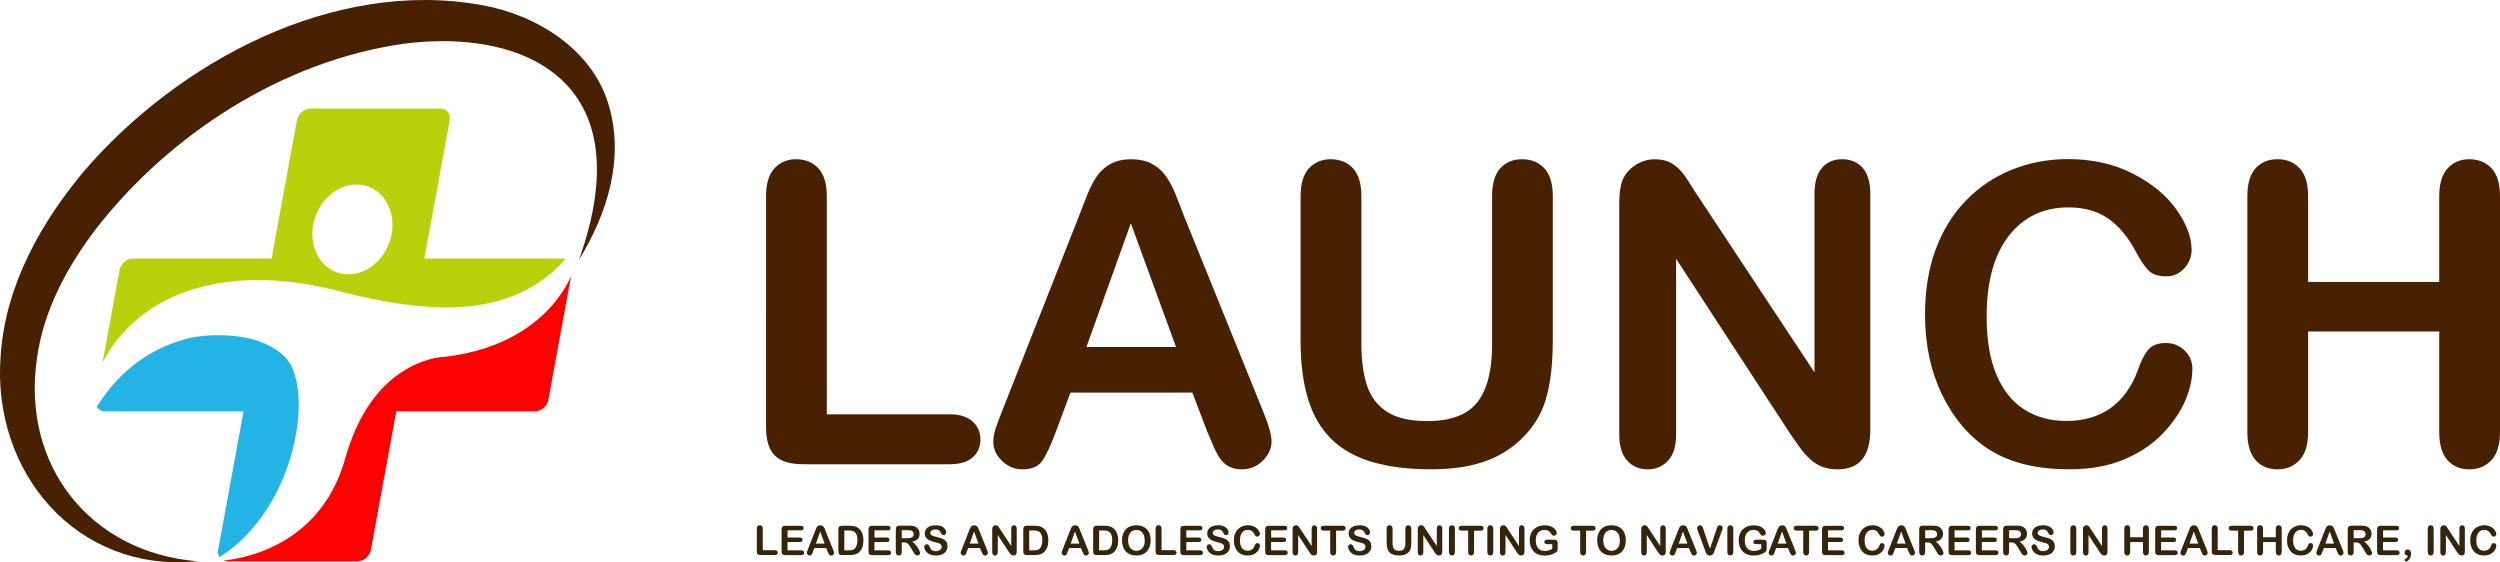 <svg xmlns="http://www.w3.org/2000/svg" id="Layer_2" viewBox="0 0 572.45 128.75"><defs><style>.cls-1{fill:#23b3e5;}.cls-2{fill:#b7d20b;}.cls-3{fill:#35230a;}.cls-4{fill:#472101;}.cls-5{fill:red;}</style></defs><g id="Layer_1-2"><g><g><path class="cls-4" d="M189.32,44.89v49.98h28.2c2.25,0,3.97,.55,5.18,1.64,1.2,1.09,1.8,2.47,1.8,4.12s-.59,3.05-1.78,4.1c-1.19,1.05-2.92,1.57-5.2,1.57h-33.59c-3.03,0-5.21-.67-6.53-2.01-1.33-1.34-1.99-3.51-1.99-6.51V44.89c0-2.81,.63-4.92,1.9-6.32s2.93-2.11,4.99-2.11,3.79,.7,5.08,2.08c1.3,1.39,1.94,3.51,1.94,6.35Z"></path><path class="cls-4" d="M276.31,98.52l-3.28-8.62h-27.92l-3.28,8.81c-1.28,3.44-2.37,5.75-3.28,6.96-.91,1.2-2.39,1.8-4.45,1.8-1.75,0-3.29-.64-4.64-1.92-1.34-1.28-2.01-2.73-2.01-4.36,0-.94,.16-1.9,.47-2.9,.31-1,.83-2.39,1.55-4.17l17.57-44.59c.5-1.28,1.1-2.82,1.8-4.61,.7-1.8,1.45-3.29,2.25-4.47,.8-1.19,1.84-2.15,3.14-2.88,1.3-.73,2.9-1.1,4.8-1.1s3.55,.37,4.85,1.1c1.3,.73,2.34,1.68,3.14,2.83,.8,1.16,1.47,2.4,2.01,3.72,.55,1.33,1.24,3.1,2.08,5.32l17.94,44.31c1.41,3.37,2.11,5.82,2.11,7.35s-.66,3.05-1.99,4.38c-1.33,1.33-2.93,1.99-4.8,1.99-1.09,0-2.03-.2-2.81-.58-.78-.39-1.44-.92-1.97-1.59-.53-.67-1.1-1.7-1.71-3.09-.61-1.39-1.13-2.62-1.57-3.68Zm-27.54-19.06h20.52l-10.35-28.34-10.17,28.34Z"></path><path class="cls-4" d="M297.81,77.91V44.89c0-2.81,.63-4.92,1.9-6.32s2.93-2.11,4.99-2.11,3.86,.7,5.13,2.11,1.9,3.51,1.9,6.32v33.77c0,3.84,.43,7.05,1.29,9.63,.86,2.58,2.38,4.58,4.57,6,2.19,1.42,5.25,2.13,9.18,2.13,5.43,0,9.28-1.44,11.52-4.33,2.25-2.89,3.37-7.27,3.37-13.14V44.89c0-2.84,.62-4.96,1.87-6.35,1.25-1.39,2.92-2.08,5.01-2.08s3.79,.7,5.08,2.08c1.3,1.39,1.94,3.51,1.94,6.35v33.02c0,5.37-.52,9.85-1.57,13.44-1.05,3.59-3.02,6.75-5.93,9.46-2.5,2.31-5.4,4-8.71,5.06-3.31,1.06-7.18,1.59-11.62,1.59-5.28,0-9.82-.57-13.63-1.71-3.81-1.14-6.92-2.9-9.32-5.29-2.41-2.39-4.17-5.45-5.29-9.18-1.12-3.73-1.69-8.19-1.69-13.37Z"></path><path class="cls-4" d="M388.73,44.8l26.75,40.47V44.42c0-2.65,.57-4.64,1.71-5.97,1.14-1.33,2.68-1.99,4.61-1.99s3.58,.66,4.73,1.99c1.16,1.33,1.73,3.32,1.73,5.97v54.01c0,6.03-2.5,9.04-7.5,9.04-1.25,0-2.37-.18-3.37-.54-1-.36-1.94-.93-2.81-1.71-.88-.78-1.69-1.69-2.44-2.74-.75-1.05-1.5-2.11-2.25-3.21l-26.09-40v40.24c0,2.62-.61,4.61-1.83,5.95-1.22,1.34-2.78,2.01-4.68,2.01s-3.54-.68-4.73-2.04-1.78-3.33-1.78-5.93V46.53c0-2.25,.25-4.01,.75-5.29,.59-1.41,1.58-2.55,2.95-3.44,1.37-.89,2.86-1.33,4.45-1.33,1.25,0,2.32,.2,3.21,.61,.89,.41,1.67,.95,2.34,1.64,.67,.69,1.36,1.58,2.06,2.67,.7,1.09,1.43,2.23,2.18,3.42Z"></path><path class="cls-4" d="M502,84.61c0,2.19-.54,4.55-1.62,7.1-1.08,2.55-2.77,5.04-5.08,7.49-2.31,2.45-5.26,4.44-8.85,5.97-3.59,1.53-7.78,2.29-12.55,2.29-3.62,0-6.92-.34-9.88-1.03s-5.66-1.76-8.08-3.21c-2.42-1.45-4.65-3.36-6.67-5.74-1.81-2.15-3.36-4.57-4.64-7.24-1.28-2.67-2.24-5.52-2.88-8.55-.64-3.03-.96-6.25-.96-9.65,0-5.53,.8-10.48,2.41-14.85,1.61-4.37,3.91-8.11,6.91-11.22,3-3.11,6.51-5.47,10.54-7.1,4.03-1.62,8.32-2.44,12.88-2.44,5.56,0,10.51,1.11,14.85,3.33s7.67,4.96,9.98,8.22c2.31,3.26,3.47,6.35,3.47,9.25,0,1.59-.56,3-1.69,4.22s-2.48,1.83-4.08,1.83c-1.78,0-3.12-.42-4-1.26-.89-.84-1.88-2.3-2.97-4.36-1.81-3.4-3.94-5.95-6.39-7.64-2.45-1.69-5.47-2.53-9.06-2.53-5.71,0-10.27,2.17-13.66,6.51-3.39,4.34-5.08,10.51-5.08,18.5,0,5.34,.75,9.78,2.25,13.33,1.5,3.54,3.62,6.19,6.37,7.94,2.75,1.75,5.96,2.62,9.65,2.62,4,0,7.38-.99,10.14-2.97,2.76-1.98,4.85-4.9,6.25-8.74,.59-1.81,1.33-3.29,2.2-4.43,.87-1.14,2.28-1.71,4.22-1.71,1.65,0,3.08,.58,4.26,1.73,1.19,1.16,1.78,2.59,1.78,4.31Z"></path><path class="cls-4" d="M528.51,44.89v19.67h30.03v-19.67c0-2.81,.63-4.92,1.9-6.32,1.27-1.41,2.93-2.11,4.99-2.11s3.79,.7,5.08,2.08c1.3,1.39,1.94,3.51,1.94,6.35v54.1c0,2.84-.66,4.97-1.97,6.37s-3,2.11-5.06,2.11-3.76-.71-5.01-2.13c-1.25-1.42-1.87-3.54-1.87-6.35v-23.09h-30.03v23.09c0,2.84-.66,4.97-1.97,6.37s-3,2.11-5.06,2.11-3.76-.71-5.01-2.13c-1.25-1.42-1.87-3.54-1.87-6.35V44.89c0-2.81,.62-4.92,1.85-6.32s2.91-2.11,5.04-2.11,3.79,.7,5.08,2.08c1.3,1.39,1.94,3.51,1.94,6.35Z"></path></g><g><path class="cls-3" d="M174.66,121.1v4.88h2.75c.22,0,.39,.05,.5,.16s.18,.24,.18,.4-.06,.3-.17,.4c-.12,.1-.28,.15-.51,.15h-3.28c-.3,0-.51-.07-.64-.2-.13-.13-.19-.34-.19-.64v-5.16c0-.27,.06-.48,.18-.62,.12-.14,.29-.21,.49-.21s.37,.07,.5,.2c.13,.14,.19,.34,.19,.62Z"></path><path class="cls-3" d="M183.4,121.44h-3.06v1.65h2.82c.21,0,.36,.05,.46,.14,.1,.09,.15,.22,.15,.37s-.05,.28-.15,.37-.26,.14-.47,.14h-2.82v1.91h3.16c.21,0,.37,.05,.48,.15,.11,.1,.16,.23,.16,.4s-.05,.29-.16,.39-.27,.15-.48,.15h-3.69c-.3,0-.51-.07-.64-.2-.13-.13-.19-.34-.19-.64v-5.04c0-.2,.03-.35,.09-.48,.06-.12,.15-.21,.27-.27,.12-.06,.28-.08,.47-.08h3.58c.22,0,.38,.05,.48,.14,.11,.1,.16,.22,.16,.38s-.05,.29-.16,.38c-.1,.1-.27,.14-.48,.14Z"></path><path class="cls-3" d="M189.51,126.33l-.32-.84h-2.72l-.32,.86c-.12,.33-.23,.56-.32,.68-.09,.12-.23,.18-.43,.18-.17,0-.32-.06-.45-.19s-.2-.27-.2-.42c0-.09,.02-.19,.05-.28s.08-.23,.15-.41l1.71-4.35c.05-.12,.11-.28,.18-.45s.14-.32,.22-.44c.08-.12,.18-.21,.31-.28,.13-.07,.28-.11,.47-.11s.35,.04,.47,.11c.13,.07,.23,.16,.31,.28,.08,.11,.14,.23,.2,.36,.05,.13,.12,.3,.2,.52l1.75,4.32c.14,.33,.21,.57,.21,.72,0,.16-.06,.3-.19,.43-.13,.13-.29,.19-.47,.19-.11,0-.2-.02-.27-.06-.08-.04-.14-.09-.19-.16-.05-.07-.11-.17-.17-.3-.06-.13-.11-.25-.15-.36Zm-2.69-1.86h2l-1.01-2.77-.99,2.77Z"></path><path class="cls-3" d="M192.8,120.39h1.77c.46,0,.85,.04,1.18,.13,.33,.09,.63,.25,.9,.48,.7,.6,1.05,1.5,1.05,2.72,0,.4-.04,.77-.1,1.1-.07,.33-.18,.63-.33,.9s-.33,.5-.56,.72c-.18,.16-.38,.29-.59,.39-.21,.1-.44,.17-.69,.21-.25,.04-.52,.06-.83,.06h-1.77c-.25,0-.43-.04-.56-.11-.12-.07-.21-.18-.24-.32-.04-.13-.06-.31-.06-.53v-4.91c0-.29,.07-.5,.2-.64s.34-.2,.63-.2Zm.53,1.07v4.55h1.03c.22,0,.4,0,.53-.02,.13-.01,.26-.04,.4-.09,.14-.05,.26-.12,.36-.21,.45-.38,.68-1.04,.68-1.98,0-.66-.1-1.16-.3-1.49-.2-.33-.45-.54-.74-.63-.29-.09-.65-.13-1.06-.13h-.9Z"></path><path class="cls-3" d="M203.3,121.44h-3.06v1.65h2.82c.21,0,.36,.05,.46,.14,.1,.09,.15,.22,.15,.37s-.05,.28-.15,.37-.26,.14-.47,.14h-2.82v1.91h3.16c.21,0,.37,.05,.48,.15,.11,.1,.16,.23,.16,.4s-.05,.29-.16,.39-.27,.15-.48,.15h-3.69c-.3,0-.51-.07-.64-.2-.13-.13-.19-.34-.19-.64v-5.04c0-.2,.03-.35,.09-.48,.06-.12,.15-.21,.27-.27,.12-.06,.28-.08,.47-.08h3.58c.22,0,.38,.05,.48,.14,.11,.1,.16,.22,.16,.38s-.05,.29-.16,.38c-.1,.1-.27,.14-.48,.14Z"></path><path class="cls-3" d="M206.96,124.22h-.48v2.15c0,.28-.06,.49-.19,.63s-.29,.2-.49,.2c-.22,0-.38-.07-.5-.21-.12-.14-.18-.35-.18-.62v-5.16c0-.29,.07-.5,.2-.64,.13-.13,.34-.2,.63-.2h2.21c.3,0,.57,.01,.78,.04,.22,.03,.41,.08,.58,.16,.21,.09,.4,.21,.56,.38,.16,.16,.28,.36,.37,.57,.08,.22,.12,.45,.12,.69,0,.5-.14,.9-.42,1.2-.28,.3-.71,.51-1.28,.63,.24,.13,.47,.32,.69,.57,.22,.25,.42,.52,.59,.8,.17,.28,.31,.54,.4,.76,.1,.23,.14,.38,.14,.47s-.03,.18-.08,.26c-.06,.09-.13,.16-.23,.21-.1,.05-.21,.08-.34,.08-.15,0-.28-.04-.38-.11-.1-.07-.19-.16-.27-.27-.08-.11-.18-.27-.3-.49l-.54-.9c-.19-.33-.37-.59-.52-.76-.15-.17-.31-.29-.47-.36-.16-.06-.36-.1-.6-.1Zm.78-2.82h-1.25v1.84h1.22c.33,0,.6-.03,.82-.08,.22-.06,.39-.15,.51-.29s.18-.32,.18-.56c0-.19-.05-.35-.14-.49-.09-.14-.23-.25-.39-.32-.16-.07-.47-.1-.94-.1Z"></path><path class="cls-3" d="M216.96,125.08c0,.41-.1,.77-.31,1.09-.21,.32-.51,.58-.92,.76s-.88,.27-1.43,.27c-.66,0-1.21-.12-1.64-.38-.3-.18-.55-.42-.74-.72s-.29-.59-.29-.88c0-.17,.06-.31,.17-.42s.26-.18,.44-.18c.14,0,.26,.05,.36,.14,.1,.09,.18,.23,.25,.41,.08,.21,.18,.39,.28,.54,.1,.14,.24,.26,.42,.35s.42,.14,.71,.14c.4,0,.73-.09,.98-.28,.25-.19,.38-.42,.38-.7,0-.22-.07-.4-.2-.54-.13-.14-.31-.25-.53-.32s-.5-.15-.86-.23c-.48-.11-.88-.25-1.21-.4-.32-.15-.58-.36-.77-.62s-.29-.58-.29-.97,.1-.7,.3-.98,.49-.51,.87-.66c.38-.15,.83-.23,1.34-.23,.41,0,.77,.05,1.07,.15,.3,.1,.55,.24,.75,.41,.2,.17,.34,.35,.43,.53,.09,.19,.14,.37,.14,.54,0,.16-.06,.31-.17,.44-.11,.13-.26,.19-.43,.19-.16,0-.27-.04-.35-.12-.08-.08-.17-.2-.26-.38-.12-.25-.27-.45-.44-.59s-.44-.21-.82-.21c-.35,0-.63,.08-.85,.23-.21,.15-.32,.34-.32,.56,0,.13,.04,.25,.11,.35,.07,.1,.17,.18,.3,.25s.26,.12,.39,.16c.13,.04,.35,.1,.65,.17,.38,.09,.72,.19,1.03,.29s.57,.24,.78,.39,.38,.34,.5,.58c.12,.23,.18,.52,.18,.86Z"></path><path class="cls-3" d="M224.74,126.33l-.32-.84h-2.72l-.32,.86c-.12,.33-.23,.56-.32,.68-.09,.12-.23,.18-.43,.18-.17,0-.32-.06-.45-.19s-.2-.27-.2-.42c0-.09,.02-.19,.05-.28s.08-.23,.15-.41l1.71-4.35c.05-.12,.11-.28,.18-.45s.14-.32,.22-.44c.08-.12,.18-.21,.31-.28,.13-.07,.28-.11,.47-.11s.35,.04,.47,.11c.13,.07,.23,.16,.31,.28,.08,.11,.14,.23,.2,.36,.05,.13,.12,.3,.2,.52l1.75,4.32c.14,.33,.21,.57,.21,.72,0,.16-.06,.3-.19,.43-.13,.13-.29,.19-.47,.19-.11,0-.2-.02-.27-.06-.08-.04-.14-.09-.19-.16-.05-.07-.11-.17-.17-.3-.06-.13-.11-.25-.15-.36Zm-2.69-1.86h2l-1.01-2.77-.99,2.77Z"></path><path class="cls-3" d="M228.95,121.09l2.61,3.95v-3.99c0-.26,.06-.45,.17-.58s.26-.19,.45-.19,.35,.06,.46,.19c.11,.13,.17,.32,.17,.58v5.27c0,.59-.24,.88-.73,.88-.12,0-.23-.02-.33-.05s-.19-.09-.27-.17-.16-.17-.24-.27c-.07-.1-.15-.21-.22-.31l-2.55-3.9v3.93c0,.26-.06,.45-.18,.58-.12,.13-.27,.2-.46,.2s-.35-.07-.46-.2c-.12-.13-.17-.33-.17-.58v-5.17c0-.22,.02-.39,.07-.52,.06-.14,.15-.25,.29-.34,.13-.09,.28-.13,.43-.13,.12,0,.23,.02,.31,.06s.16,.09,.23,.16c.07,.07,.13,.15,.2,.26,.07,.11,.14,.22,.21,.33Z"></path><path class="cls-3" d="M235.14,120.39h1.77c.46,0,.85,.04,1.18,.13,.33,.09,.63,.25,.9,.48,.7,.6,1.05,1.5,1.05,2.72,0,.4-.04,.77-.1,1.1-.07,.33-.18,.63-.33,.9s-.33,.5-.56,.72c-.18,.16-.38,.29-.59,.39-.21,.1-.44,.17-.69,.21-.25,.04-.52,.06-.83,.06h-1.77c-.25,0-.43-.04-.56-.11-.12-.07-.21-.18-.24-.32-.04-.13-.06-.31-.06-.53v-4.91c0-.29,.07-.5,.2-.64s.34-.2,.63-.2Zm.53,1.07v4.55h1.03c.22,0,.4,0,.53-.02,.13-.01,.26-.04,.4-.09,.14-.05,.26-.12,.36-.21,.45-.38,.68-1.04,.68-1.98,0-.66-.1-1.16-.3-1.49-.2-.33-.45-.54-.74-.63-.29-.09-.65-.13-1.06-.13h-.9Z"></path><path class="cls-3" d="M247.85,126.33l-.32-.84h-2.72l-.32,.86c-.12,.33-.23,.56-.32,.68-.09,.12-.23,.18-.43,.18-.17,0-.32-.06-.45-.19s-.2-.27-.2-.42c0-.09,.02-.19,.05-.28s.08-.23,.15-.41l1.71-4.35c.05-.12,.11-.28,.18-.45s.14-.32,.22-.44c.08-.12,.18-.21,.31-.28,.13-.07,.28-.11,.47-.11s.35,.04,.47,.11c.13,.07,.23,.16,.31,.28,.08,.11,.14,.23,.2,.36,.05,.13,.12,.3,.2,.52l1.75,4.32c.14,.33,.21,.57,.21,.72,0,.16-.06,.3-.19,.43-.13,.13-.29,.19-.47,.19-.11,0-.2-.02-.27-.06-.08-.04-.14-.09-.19-.16-.05-.07-.11-.17-.17-.3-.06-.13-.11-.25-.15-.36Zm-2.69-1.86h2l-1.01-2.77-.99,2.77Z"></path><path class="cls-3" d="M251.14,120.39h1.77c.46,0,.85,.04,1.18,.13,.33,.09,.63,.25,.9,.48,.7,.6,1.05,1.5,1.05,2.72,0,.4-.04,.77-.1,1.1-.07,.33-.18,.63-.33,.9s-.33,.5-.56,.72c-.18,.16-.38,.29-.59,.39-.21,.1-.44,.17-.69,.21-.25,.04-.52,.06-.83,.06h-1.77c-.25,0-.43-.04-.56-.11-.12-.07-.21-.18-.24-.32-.04-.13-.06-.31-.06-.53v-4.91c0-.29,.07-.5,.2-.64s.34-.2,.63-.2Zm.53,1.07v4.55h1.03c.22,0,.4,0,.53-.02,.13-.01,.26-.04,.4-.09,.14-.05,.26-.12,.36-.21,.45-.38,.68-1.04,.68-1.98,0-.66-.1-1.16-.3-1.49-.2-.33-.45-.54-.74-.63-.29-.09-.65-.13-1.06-.13h-.9Z"></path><path class="cls-3" d="M260.18,120.28c.69,0,1.29,.14,1.79,.42,.5,.28,.88,.68,1.13,1.2s.38,1.13,.38,1.83c0,.52-.07,.99-.21,1.41-.14,.42-.35,.79-.63,1.1s-.62,.55-1.03,.71c-.41,.17-.88,.25-1.4,.25s-.99-.08-1.41-.25c-.41-.17-.76-.41-1.04-.71s-.49-.68-.63-1.11-.21-.9-.21-1.4,.07-.99,.22-1.42c.15-.43,.36-.79,.64-1.1s.62-.53,1.02-.69,.86-.24,1.37-.24Zm1.93,3.45c0-.49-.08-.92-.24-1.28-.16-.36-.38-.63-.68-.82s-.63-.28-1.01-.28c-.27,0-.52,.05-.75,.15-.23,.1-.43,.25-.59,.45-.17,.2-.3,.44-.39,.75-.1,.3-.14,.64-.14,1.02s.05,.73,.14,1.03,.23,.56,.41,.77c.17,.2,.38,.35,.6,.46,.23,.1,.48,.15,.75,.15,.35,0,.67-.09,.96-.26,.29-.17,.52-.44,.7-.8,.17-.36,.26-.81,.26-1.34Z"></path><path class="cls-3" d="M265.97,121.1v4.88h2.75c.22,0,.39,.05,.5,.16s.18,.24,.18,.4-.06,.3-.17,.4c-.12,.1-.28,.15-.51,.15h-3.28c-.3,0-.51-.07-.64-.2-.13-.13-.19-.34-.19-.64v-5.16c0-.27,.06-.48,.18-.62,.12-.14,.29-.21,.49-.21s.37,.07,.5,.2c.13,.14,.19,.34,.19,.62Z"></path><path class="cls-3" d="M274.71,121.44h-3.06v1.65h2.82c.21,0,.36,.05,.46,.14,.1,.09,.15,.22,.15,.37s-.05,.28-.15,.37-.26,.14-.47,.14h-2.82v1.91h3.16c.21,0,.37,.05,.48,.15,.11,.1,.16,.23,.16,.4s-.05,.29-.16,.39-.27,.15-.48,.15h-3.69c-.3,0-.51-.07-.64-.2-.13-.13-.19-.34-.19-.64v-5.04c0-.2,.03-.35,.09-.48,.06-.12,.15-.21,.27-.27,.12-.06,.28-.08,.47-.08h3.58c.22,0,.38,.05,.48,.14,.11,.1,.16,.22,.16,.38s-.05,.29-.16,.38c-.1,.1-.27,.14-.48,.14Z"></path><path class="cls-3" d="M281.63,125.08c0,.41-.1,.77-.31,1.09-.21,.32-.51,.58-.92,.76s-.88,.27-1.43,.27c-.66,0-1.21-.12-1.64-.38-.3-.18-.55-.42-.74-.72s-.29-.59-.29-.88c0-.17,.06-.31,.17-.42s.26-.18,.44-.18c.14,0,.26,.05,.36,.14,.1,.09,.18,.23,.25,.41,.08,.21,.18,.39,.28,.54,.1,.14,.24,.26,.42,.35s.42,.14,.71,.14c.4,0,.73-.09,.98-.28,.25-.19,.38-.42,.38-.7,0-.22-.07-.4-.2-.54-.13-.14-.31-.25-.53-.32s-.5-.15-.86-.23c-.48-.11-.88-.25-1.21-.4-.32-.15-.58-.36-.77-.62s-.29-.58-.29-.97,.1-.7,.3-.98,.49-.51,.87-.66c.38-.15,.83-.23,1.34-.23,.41,0,.77,.05,1.07,.15,.3,.1,.55,.24,.75,.41,.2,.17,.34,.35,.43,.53,.09,.19,.14,.37,.14,.54,0,.16-.06,.31-.17,.44-.11,.13-.26,.19-.43,.19-.16,0-.27-.04-.35-.12-.08-.08-.17-.2-.26-.38-.12-.25-.27-.45-.44-.59s-.44-.21-.82-.21c-.35,0-.63,.08-.85,.23-.21,.15-.32,.34-.32,.56,0,.13,.04,.25,.11,.35,.07,.1,.17,.18,.3,.25s.26,.12,.39,.16c.13,.04,.35,.1,.65,.17,.38,.09,.72,.19,1.03,.29s.57,.24,.78,.39,.38,.34,.5,.58c.12,.23,.18,.52,.18,.86Z"></path><path class="cls-3" d="M288.49,124.97c0,.21-.05,.44-.16,.69-.11,.25-.27,.49-.5,.73s-.51,.43-.86,.58-.76,.22-1.22,.22c-.35,0-.68-.03-.96-.1s-.55-.17-.79-.31c-.24-.14-.45-.33-.65-.56-.18-.21-.33-.45-.45-.71s-.22-.54-.28-.83c-.06-.3-.09-.61-.09-.94,0-.54,.08-1.02,.24-1.45,.16-.43,.38-.79,.67-1.09,.29-.3,.64-.53,1.03-.69,.39-.16,.81-.24,1.26-.24,.54,0,1.03,.11,1.45,.32,.42,.22,.75,.48,.97,.8s.34,.62,.34,.9c0,.16-.05,.29-.16,.41-.11,.12-.24,.18-.4,.18-.17,0-.3-.04-.39-.12-.09-.08-.18-.22-.29-.43-.18-.33-.38-.58-.62-.75-.24-.16-.53-.25-.88-.25-.56,0-1,.21-1.33,.63-.33,.42-.5,1.03-.5,1.81,0,.52,.07,.96,.22,1.3s.35,.6,.62,.77c.27,.17,.58,.26,.94,.26,.39,0,.72-.1,.99-.29s.47-.48,.61-.85c.06-.18,.13-.32,.21-.43s.22-.17,.41-.17c.16,0,.3,.06,.42,.17,.12,.11,.17,.25,.17,.42Z"></path><path class="cls-3" d="M294.13,121.44h-3.06v1.65h2.82c.21,0,.36,.05,.46,.14,.1,.09,.15,.22,.15,.37s-.05,.28-.15,.37-.26,.14-.47,.14h-2.82v1.91h3.16c.21,0,.37,.05,.48,.15,.11,.1,.16,.23,.16,.4s-.05,.29-.16,.39-.27,.15-.48,.15h-3.69c-.3,0-.51-.07-.64-.2-.13-.13-.19-.34-.19-.64v-5.04c0-.2,.03-.35,.09-.48,.06-.12,.15-.21,.27-.27,.12-.06,.28-.08,.47-.08h3.58c.22,0,.38,.05,.48,.14,.11,.1,.16,.22,.16,.38s-.05,.29-.16,.38c-.1,.1-.27,.14-.48,.14Z"></path><path class="cls-3" d="M297.73,121.09l2.61,3.95v-3.99c0-.26,.06-.45,.17-.58s.26-.19,.45-.19,.35,.06,.46,.19c.11,.13,.17,.32,.17,.58v5.27c0,.59-.24,.88-.73,.88-.12,0-.23-.02-.33-.05s-.19-.09-.27-.17-.16-.17-.24-.27c-.07-.1-.15-.21-.22-.31l-2.55-3.9v3.93c0,.26-.06,.45-.18,.58-.12,.13-.27,.2-.46,.2s-.35-.07-.46-.2c-.12-.13-.17-.33-.17-.58v-5.17c0-.22,.02-.39,.07-.52,.06-.14,.15-.25,.29-.34,.13-.09,.28-.13,.43-.13,.12,0,.23,.02,.31,.06s.16,.09,.23,.16c.07,.07,.13,.15,.2,.26,.07,.11,.14,.22,.21,.33Z"></path><path class="cls-3" d="M307.42,121.51h-1.48v4.87c0,.28-.06,.49-.19,.62-.12,.14-.29,.2-.48,.2s-.36-.07-.49-.21c-.13-.14-.19-.34-.19-.62v-4.87h-1.48c-.23,0-.4-.05-.52-.15-.11-.1-.17-.24-.17-.4s.06-.31,.18-.41c.12-.1,.29-.15,.51-.15h4.32c.23,0,.41,.05,.52,.16s.17,.24,.17,.41-.06,.3-.17,.4c-.12,.1-.29,.15-.52,.15Z"></path><path class="cls-3" d="M314.01,125.08c0,.41-.1,.77-.31,1.09-.21,.32-.51,.58-.92,.76s-.88,.27-1.43,.27c-.66,0-1.21-.12-1.64-.38-.3-.18-.55-.42-.74-.72s-.29-.59-.29-.88c0-.17,.06-.31,.17-.42s.26-.18,.44-.18c.14,0,.26,.05,.36,.14,.1,.09,.18,.23,.25,.41,.08,.21,.18,.39,.28,.54,.1,.14,.24,.26,.42,.35s.42,.14,.71,.14c.4,0,.73-.09,.98-.28,.25-.19,.38-.42,.38-.7,0-.22-.07-.4-.2-.54-.13-.14-.31-.25-.53-.32s-.5-.15-.86-.23c-.48-.11-.88-.25-1.21-.4-.32-.15-.58-.36-.77-.62s-.29-.58-.29-.97,.1-.7,.3-.98,.49-.51,.87-.66c.38-.15,.83-.23,1.34-.23,.41,0,.77,.05,1.07,.15,.3,.1,.55,.24,.75,.41,.2,.17,.34,.35,.43,.53,.09,.19,.14,.37,.14,.54,0,.16-.06,.31-.17,.44-.11,.13-.26,.19-.43,.19-.16,0-.27-.04-.35-.12-.08-.08-.17-.2-.26-.38-.12-.25-.27-.45-.44-.59s-.44-.21-.82-.21c-.35,0-.63,.08-.85,.23-.21,.15-.32,.34-.32,.56,0,.13,.04,.25,.11,.35,.07,.1,.17,.18,.3,.25s.26,.12,.39,.16c.13,.04,.35,.1,.65,.17,.38,.09,.72,.19,1.03,.29s.57,.24,.78,.39,.38,.34,.5,.58c.12,.23,.18,.52,.18,.86Z"></path><path class="cls-3" d="M317.51,124.32v-3.22c0-.27,.06-.48,.19-.62,.12-.14,.29-.21,.49-.21s.38,.07,.5,.21c.12,.14,.18,.34,.18,.62v3.29c0,.38,.04,.69,.13,.94,.08,.25,.23,.45,.45,.58,.21,.14,.51,.21,.9,.21,.53,0,.91-.14,1.12-.42,.22-.28,.33-.71,.33-1.28v-3.32c0-.28,.06-.48,.18-.62,.12-.13,.28-.2,.49-.2s.37,.07,.5,.2c.13,.14,.19,.34,.19,.62v3.22c0,.52-.05,.96-.15,1.31-.1,.35-.29,.66-.58,.92-.24,.23-.53,.39-.85,.49s-.7,.16-1.13,.16c-.51,0-.96-.06-1.33-.17s-.67-.28-.91-.52c-.24-.23-.41-.53-.52-.9-.11-.36-.17-.8-.17-1.31Z"></path><path class="cls-3" d="M326.39,121.09l2.61,3.95v-3.99c0-.26,.06-.45,.17-.58s.26-.19,.45-.19,.35,.06,.46,.19c.11,.13,.17,.32,.17,.58v5.27c0,.59-.24,.88-.73,.88-.12,0-.23-.02-.33-.05s-.19-.09-.27-.17-.16-.17-.24-.27c-.07-.1-.15-.21-.22-.31l-2.55-3.9v3.93c0,.26-.06,.45-.18,.58-.12,.13-.27,.2-.46,.2s-.35-.07-.46-.2c-.12-.13-.17-.33-.17-.58v-5.17c0-.22,.02-.39,.07-.52,.06-.14,.15-.25,.29-.34,.13-.09,.28-.13,.43-.13,.12,0,.23,.02,.31,.06s.16,.09,.23,.16c.07,.07,.13,.15,.2,.26,.07,.11,.14,.22,.21,.33Z"></path><path class="cls-3" d="M331.78,126.38v-5.28c0-.27,.06-.48,.19-.62,.12-.14,.29-.21,.48-.21s.37,.07,.5,.2c.13,.14,.19,.34,.19,.62v5.28c0,.28-.06,.48-.19,.62-.13,.14-.29,.21-.5,.21s-.36-.07-.48-.21c-.13-.14-.19-.34-.19-.62Z"></path><path class="cls-3" d="M339.01,121.51h-1.48v4.87c0,.28-.06,.49-.19,.62-.12,.14-.29,.2-.48,.2s-.36-.07-.49-.21c-.13-.14-.19-.34-.19-.62v-4.87h-1.48c-.23,0-.4-.05-.52-.15-.11-.1-.17-.24-.17-.4s.06-.31,.18-.41c.12-.1,.29-.15,.51-.15h4.32c.23,0,.41,.05,.52,.16s.17,.24,.17,.41-.06,.3-.17,.4c-.12,.1-.29,.15-.52,.15Z"></path><path class="cls-3" d="M340.57,126.38v-5.28c0-.27,.06-.48,.19-.62,.12-.14,.29-.21,.48-.21s.37,.07,.5,.2c.13,.14,.19,.34,.19,.62v5.28c0,.28-.06,.48-.19,.62-.13,.14-.29,.21-.5,.21s-.36-.07-.48-.21c-.13-.14-.19-.34-.19-.62Z"></path><path class="cls-3" d="M345.21,121.09l2.61,3.95v-3.99c0-.26,.06-.45,.17-.58s.26-.19,.45-.19,.35,.06,.46,.19c.11,.13,.17,.32,.17,.58v5.27c0,.59-.24,.88-.73,.88-.12,0-.23-.02-.33-.05s-.19-.09-.27-.17-.16-.17-.24-.27c-.07-.1-.15-.21-.22-.31l-2.55-3.9v3.93c0,.26-.06,.45-.18,.58-.12,.13-.27,.2-.46,.2s-.35-.07-.46-.2c-.12-.13-.17-.33-.17-.58v-5.17c0-.22,.02-.39,.07-.52,.06-.14,.15-.25,.29-.34,.13-.09,.28-.13,.43-.13,.12,0,.23,.02,.31,.06s.16,.09,.23,.16c.07,.07,.13,.15,.2,.26,.07,.11,.14,.22,.21,.33Z"></path><path class="cls-3" d="M356.67,124.37v1.29c0,.17-.02,.31-.05,.41-.03,.1-.1,.19-.19,.28-.09,.08-.21,.16-.34,.24-.41,.22-.8,.38-1.17,.48-.38,.1-.78,.15-1.23,.15-.51,0-.98-.08-1.41-.24-.42-.16-.79-.39-1.08-.69s-.53-.67-.69-1.1-.24-.91-.24-1.44,.08-1,.23-1.43,.38-.8,.69-1.1,.67-.53,1.1-.69,.92-.24,1.47-.24c.45,0,.85,.06,1.2,.18,.35,.12,.63,.27,.85,.46,.22,.18,.38,.38,.49,.58,.11,.2,.17,.39,.17,.54,0,.17-.06,.32-.19,.44-.13,.12-.28,.18-.46,.18-.1,0-.19-.02-.28-.07s-.17-.11-.23-.19c-.17-.26-.31-.46-.42-.59-.12-.13-.27-.25-.47-.34-.2-.09-.45-.14-.75-.14s-.59,.05-.84,.16-.46,.27-.63,.47c-.18,.21-.31,.46-.4,.76s-.14,.63-.14,.99c0,.79,.18,1.39,.54,1.81,.36,.42,.86,.63,1.51,.63,.31,0,.61-.04,.88-.12,.28-.08,.56-.2,.84-.35v-1.09h-1.05c-.25,0-.44-.04-.57-.11-.13-.08-.19-.21-.19-.39,0-.15,.05-.27,.16-.37,.11-.1,.26-.15,.44-.15h1.54c.19,0,.35,.02,.48,.05,.13,.03,.24,.11,.32,.22,.08,.12,.12,.29,.12,.52Z"></path><path class="cls-3" d="M364.66,121.51h-1.48v4.87c0,.28-.06,.49-.19,.62-.12,.14-.29,.2-.48,.2s-.36-.07-.49-.21c-.13-.14-.19-.34-.19-.62v-4.87h-1.48c-.23,0-.4-.05-.52-.15-.11-.1-.17-.24-.17-.4s.06-.31,.18-.41c.12-.1,.29-.15,.51-.15h4.32c.23,0,.41,.05,.52,.16s.17,.24,.17,.41-.06,.3-.17,.4c-.12,.1-.29,.15-.52,.15Z"></path><path class="cls-3" d="M368.98,120.28c.69,0,1.29,.14,1.79,.42,.5,.28,.88,.68,1.13,1.2s.38,1.13,.38,1.83c0,.52-.07,.99-.21,1.41-.14,.42-.35,.79-.63,1.1s-.62,.55-1.03,.71c-.41,.17-.88,.25-1.4,.25s-.99-.08-1.41-.25c-.41-.17-.76-.41-1.04-.71s-.49-.68-.63-1.11-.21-.9-.21-1.4,.07-.99,.22-1.42c.15-.43,.36-.79,.64-1.1s.62-.53,1.02-.69,.86-.24,1.37-.24Zm1.93,3.45c0-.49-.08-.92-.24-1.28-.16-.36-.38-.63-.68-.82s-.63-.28-1.01-.28c-.27,0-.52,.05-.75,.15-.23,.1-.43,.25-.59,.45-.17,.2-.3,.44-.39,.75-.1,.3-.14,.64-.14,1.02s.05,.73,.14,1.03,.23,.56,.41,.77c.17,.2,.38,.35,.6,.46,.23,.1,.48,.15,.75,.15,.35,0,.67-.09,.96-.26,.29-.17,.52-.44,.7-.8,.17-.36,.26-.81,.26-1.34Z"></path><path class="cls-3" d="M377.56,121.09l2.61,3.95v-3.99c0-.26,.06-.45,.17-.58s.26-.19,.45-.19,.35,.06,.46,.19c.11,.13,.17,.32,.17,.58v5.27c0,.59-.24,.88-.73,.88-.12,0-.23-.02-.33-.05s-.19-.09-.27-.17-.16-.17-.24-.27c-.07-.1-.15-.21-.22-.31l-2.55-3.9v3.93c0,.26-.06,.45-.18,.58-.12,.13-.27,.2-.46,.2s-.35-.07-.46-.2c-.12-.13-.17-.33-.17-.58v-5.17c0-.22,.02-.39,.07-.52,.06-.14,.15-.25,.29-.34,.13-.09,.28-.13,.43-.13,.12,0,.23,.02,.31,.06s.16,.09,.23,.16c.07,.07,.13,.15,.2,.26,.07,.11,.14,.22,.21,.33Z"></path><path class="cls-3" d="M387.07,126.33l-.32-.84h-2.72l-.32,.86c-.12,.33-.23,.56-.32,.68-.09,.12-.23,.18-.43,.18-.17,0-.32-.06-.45-.19s-.2-.27-.2-.42c0-.09,.02-.19,.05-.28s.08-.23,.15-.41l1.71-4.35c.05-.12,.11-.28,.18-.45s.14-.32,.22-.44c.08-.12,.18-.21,.31-.28,.13-.07,.28-.11,.47-.11s.35,.04,.47,.11c.13,.07,.23,.16,.31,.28,.08,.11,.14,.23,.2,.36,.05,.13,.12,.3,.2,.52l1.75,4.32c.14,.33,.21,.57,.21,.72,0,.16-.06,.3-.19,.43-.13,.13-.29,.19-.47,.19-.11,0-.2-.02-.27-.06-.08-.04-.14-.09-.19-.16-.05-.07-.11-.17-.17-.3-.06-.13-.11-.25-.15-.36Zm-2.69-1.86h2l-1.01-2.77-.99,2.77Z"></path><path class="cls-3" d="M390.03,121.17l1.52,4.49,1.52-4.53c.08-.24,.14-.4,.18-.5,.04-.09,.11-.18,.2-.25,.09-.08,.22-.11,.38-.11,.12,0,.22,.03,.32,.09,.1,.06,.18,.13,.23,.23,.06,.1,.08,.19,.08,.29,0,.07,0,.14-.03,.22s-.04,.15-.07,.23-.05,.15-.08,.23l-1.62,4.38c-.06,.17-.12,.33-.17,.48-.06,.15-.12,.28-.2,.4s-.18,.21-.3,.28c-.13,.07-.28,.11-.46,.11s-.34-.04-.46-.11c-.13-.07-.23-.17-.31-.28-.08-.12-.15-.25-.2-.4s-.12-.31-.17-.48l-1.6-4.34c-.03-.08-.06-.16-.08-.23-.03-.08-.05-.16-.07-.25-.02-.09-.03-.16-.03-.22,0-.16,.06-.3,.19-.42s.28-.19,.47-.19c.23,0,.39,.07,.49,.21,.1,.14,.19,.37,.29,.68Z"></path><path class="cls-3" d="M395.53,126.38v-5.28c0-.27,.06-.48,.19-.62,.12-.14,.29-.21,.48-.21s.37,.07,.5,.2c.13,.14,.19,.34,.19,.62v5.28c0,.28-.06,.48-.19,.62-.13,.14-.29,.21-.5,.21s-.36-.07-.48-.21c-.13-.14-.19-.34-.19-.62Z"></path><path class="cls-3" d="M404.53,124.37v1.29c0,.17-.02,.31-.05,.41-.03,.1-.1,.19-.19,.28-.09,.08-.21,.16-.34,.24-.41,.22-.8,.38-1.17,.48-.38,.1-.78,.15-1.23,.15-.51,0-.98-.08-1.41-.24-.42-.16-.79-.39-1.08-.69s-.53-.67-.69-1.1-.24-.91-.24-1.44,.08-1,.23-1.43,.38-.8,.69-1.1,.67-.53,1.1-.69,.92-.24,1.47-.24c.45,0,.85,.06,1.2,.18,.35,.12,.63,.27,.85,.46,.22,.18,.38,.38,.49,.58,.11,.2,.17,.39,.17,.54,0,.17-.06,.32-.19,.44-.13,.12-.28,.18-.46,.18-.1,0-.19-.02-.28-.07s-.17-.11-.23-.19c-.17-.26-.31-.46-.42-.59-.12-.13-.27-.25-.47-.34-.2-.09-.45-.14-.75-.14s-.59,.05-.84,.16-.46,.27-.63,.47c-.18,.21-.31,.46-.4,.76s-.14,.63-.14,.99c0,.79,.18,1.39,.54,1.81,.36,.42,.86,.63,1.51,.63,.31,0,.61-.04,.88-.12,.28-.08,.56-.2,.84-.35v-1.09h-1.05c-.25,0-.44-.04-.57-.11-.13-.08-.19-.21-.19-.39,0-.15,.05-.27,.16-.37,.11-.1,.26-.15,.44-.15h1.54c.19,0,.35,.02,.48,.05,.13,.03,.24,.11,.32,.22,.08,.12,.12,.29,.12,.52Z"></path><path class="cls-3" d="M409.75,126.33l-.32-.84h-2.72l-.32,.86c-.12,.33-.23,.56-.32,.68-.09,.12-.23,.18-.43,.18-.17,0-.32-.06-.45-.19s-.2-.27-.2-.42c0-.09,.02-.19,.05-.28s.08-.23,.15-.41l1.71-4.35c.05-.12,.11-.28,.18-.45s.14-.32,.22-.44c.08-.12,.18-.21,.31-.28,.13-.07,.28-.11,.47-.11s.35,.04,.47,.11c.13,.07,.23,.16,.31,.28,.08,.11,.14,.23,.2,.36,.05,.13,.12,.3,.2,.52l1.75,4.32c.14,.33,.21,.57,.21,.72,0,.16-.06,.3-.19,.43-.13,.13-.29,.19-.47,.19-.11,0-.2-.02-.27-.06-.08-.04-.14-.09-.19-.16-.05-.07-.11-.17-.17-.3-.06-.13-.11-.25-.15-.36Zm-2.69-1.86h2l-1.01-2.77-.99,2.77Z"></path><path class="cls-3" d="M415.73,121.51h-1.48v4.87c0,.28-.06,.49-.19,.62-.12,.14-.29,.2-.48,.2s-.36-.07-.49-.21c-.13-.14-.19-.34-.19-.62v-4.87h-1.48c-.23,0-.4-.05-.52-.15-.11-.1-.17-.24-.17-.4s.06-.31,.18-.41c.12-.1,.29-.15,.51-.15h4.32c.23,0,.41,.05,.52,.16s.17,.24,.17,.41-.06,.3-.17,.4c-.12,.1-.29,.15-.52,.15Z"></path><path class="cls-3" d="M421.64,121.44h-3.06v1.65h2.82c.21,0,.36,.05,.46,.14,.1,.09,.15,.22,.15,.37s-.05,.28-.15,.37-.26,.14-.47,.14h-2.82v1.91h3.16c.21,0,.37,.05,.48,.15,.11,.1,.16,.23,.16,.4s-.05,.29-.16,.39-.27,.15-.48,.15h-3.69c-.3,0-.51-.07-.64-.2-.13-.13-.19-.34-.19-.64v-5.04c0-.2,.03-.35,.09-.48,.06-.12,.15-.21,.27-.27,.12-.06,.28-.08,.47-.08h3.58c.22,0,.38,.05,.48,.14,.11,.1,.16,.22,.16,.38s-.05,.29-.16,.38c-.1,.1-.27,.14-.48,.14Z"></path><path class="cls-3" d="M431.52,124.97c0,.21-.05,.44-.16,.69-.11,.25-.27,.49-.5,.73s-.51,.43-.86,.58-.76,.22-1.22,.22c-.35,0-.68-.03-.96-.1s-.55-.17-.79-.31c-.24-.14-.45-.33-.65-.56-.18-.21-.33-.45-.45-.71s-.22-.54-.28-.83c-.06-.3-.09-.61-.09-.94,0-.54,.08-1.02,.24-1.45,.16-.43,.38-.79,.67-1.09,.29-.3,.64-.53,1.03-.69,.39-.16,.81-.24,1.26-.24,.54,0,1.03,.11,1.45,.32,.42,.22,.75,.48,.97,.8s.34,.62,.34,.9c0,.16-.05,.29-.16,.41-.11,.12-.24,.18-.4,.18-.17,0-.3-.04-.39-.12-.09-.08-.18-.22-.29-.43-.18-.33-.38-.58-.62-.75-.24-.16-.53-.25-.88-.25-.56,0-1,.21-1.33,.63-.33,.42-.5,1.03-.5,1.81,0,.52,.07,.96,.22,1.3s.35,.6,.62,.77c.27,.17,.58,.26,.94,.26,.39,0,.72-.1,.99-.29s.47-.48,.61-.85c.06-.18,.13-.32,.21-.43s.22-.17,.41-.17c.16,0,.3,.06,.42,.17,.12,.11,.17,.25,.17,.42Z"></path><path class="cls-3" d="M437.03,126.33l-.32-.84h-2.72l-.32,.86c-.12,.33-.23,.56-.32,.68-.09,.12-.23,.18-.43,.18-.17,0-.32-.06-.45-.19s-.2-.27-.2-.42c0-.09,.02-.19,.05-.28s.08-.23,.15-.41l1.71-4.35c.05-.12,.11-.28,.18-.45s.14-.32,.22-.44c.08-.12,.18-.21,.31-.28,.13-.07,.28-.11,.47-.11s.35,.04,.47,.11c.13,.07,.23,.16,.31,.28,.08,.11,.14,.23,.2,.36,.05,.13,.12,.3,.2,.52l1.75,4.32c.14,.33,.21,.57,.21,.72,0,.16-.06,.3-.19,.43-.13,.13-.29,.19-.47,.19-.11,0-.2-.02-.27-.06-.08-.04-.14-.09-.19-.16-.05-.07-.11-.17-.17-.3-.06-.13-.11-.25-.15-.36Zm-2.69-1.86h2l-1.01-2.77-.99,2.77Z"></path><path class="cls-3" d="M441.3,124.22h-.48v2.15c0,.28-.06,.49-.19,.63s-.29,.2-.49,.2c-.22,0-.38-.07-.5-.21-.12-.14-.18-.35-.18-.62v-5.16c0-.29,.07-.5,.2-.64,.13-.13,.34-.2,.63-.2h2.21c.3,0,.57,.01,.78,.04,.22,.03,.41,.08,.58,.16,.21,.09,.4,.21,.56,.38,.16,.16,.28,.36,.37,.57,.08,.22,.12,.45,.12,.69,0,.5-.14,.9-.42,1.2-.28,.3-.71,.51-1.28,.63,.24,.13,.47,.32,.69,.57,.22,.25,.42,.52,.59,.8,.17,.28,.31,.54,.4,.76,.1,.23,.14,.38,.14,.47s-.03,.18-.08,.26c-.06,.09-.13,.16-.23,.21-.1,.05-.21,.08-.34,.08-.15,0-.28-.04-.38-.11-.1-.07-.19-.16-.27-.27-.08-.11-.18-.27-.3-.49l-.54-.9c-.19-.33-.37-.59-.52-.76-.15-.17-.31-.29-.47-.36-.16-.06-.36-.1-.6-.1Zm.78-2.82h-1.25v1.84h1.22c.33,0,.6-.03,.82-.08,.22-.06,.39-.15,.51-.29s.18-.32,.18-.56c0-.19-.05-.35-.14-.49-.09-.14-.23-.25-.39-.32-.16-.07-.47-.1-.94-.1Z"></path><path class="cls-3" d="M450.62,121.44h-3.06v1.65h2.82c.21,0,.36,.05,.46,.14,.1,.09,.15,.22,.15,.37s-.05,.28-.15,.37-.26,.14-.47,.14h-2.82v1.91h3.16c.21,0,.37,.05,.48,.15,.11,.1,.16,.23,.16,.4s-.05,.29-.16,.39-.27,.15-.48,.15h-3.69c-.3,0-.51-.07-.64-.2-.13-.13-.19-.34-.19-.64v-5.04c0-.2,.03-.35,.09-.48,.06-.12,.15-.21,.27-.27,.12-.06,.28-.08,.47-.08h3.58c.22,0,.38,.05,.48,.14,.11,.1,.16,.22,.16,.38s-.05,.29-.16,.38c-.1,.1-.27,.14-.48,.14Z"></path><path class="cls-3" d="M456.87,121.44h-3.06v1.65h2.82c.21,0,.36,.05,.46,.14,.1,.09,.15,.22,.15,.37s-.05,.28-.15,.37-.26,.14-.47,.14h-2.82v1.91h3.16c.21,0,.37,.05,.48,.15,.11,.1,.16,.23,.16,.4s-.05,.29-.16,.39-.27,.15-.48,.15h-3.69c-.3,0-.51-.07-.64-.2-.13-.13-.19-.34-.19-.64v-5.04c0-.2,.03-.35,.09-.48,.06-.12,.15-.21,.27-.27,.12-.06,.28-.08,.47-.08h3.58c.22,0,.38,.05,.48,.14,.11,.1,.16,.22,.16,.38s-.05,.29-.16,.38c-.1,.1-.27,.14-.48,.14Z"></path><path class="cls-3" d="M460.52,124.22h-.48v2.15c0,.28-.06,.49-.19,.63s-.29,.2-.49,.2c-.22,0-.38-.07-.5-.21-.12-.14-.18-.35-.18-.62v-5.16c0-.29,.07-.5,.2-.64,.13-.13,.34-.2,.63-.2h2.21c.3,0,.57,.01,.78,.04,.22,.03,.41,.08,.58,.16,.21,.09,.4,.21,.56,.38,.16,.16,.28,.36,.37,.57,.08,.22,.12,.45,.12,.69,0,.5-.14,.9-.42,1.2-.28,.3-.71,.51-1.28,.63,.24,.13,.47,.32,.69,.57,.22,.25,.42,.52,.59,.8,.17,.28,.31,.54,.4,.76,.1,.23,.14,.38,.14,.47s-.03,.18-.08,.26c-.06,.09-.13,.16-.23,.21-.1,.05-.21,.08-.34,.08-.15,0-.28-.04-.38-.11-.1-.07-.19-.16-.27-.27-.08-.11-.18-.27-.3-.49l-.54-.9c-.19-.33-.37-.59-.52-.76-.15-.17-.31-.29-.47-.36-.16-.06-.36-.1-.6-.1Zm.78-2.82h-1.25v1.84h1.22c.33,0,.6-.03,.82-.08,.22-.06,.39-.15,.51-.29s.18-.32,.18-.56c0-.19-.05-.35-.14-.49-.09-.14-.23-.25-.39-.32-.16-.07-.47-.1-.94-.1Z"></path><path class="cls-3" d="M470.52,125.08c0,.41-.1,.77-.31,1.09-.21,.32-.51,.58-.92,.76s-.88,.27-1.43,.27c-.66,0-1.21-.12-1.64-.38-.3-.18-.55-.42-.74-.72s-.29-.59-.29-.88c0-.17,.06-.31,.17-.42s.26-.18,.44-.18c.14,0,.26,.05,.36,.14,.1,.09,.18,.23,.25,.41,.08,.21,.18,.39,.28,.54,.1,.14,.24,.26,.42,.35s.42,.14,.71,.14c.4,0,.73-.09,.98-.28,.25-.19,.38-.42,.38-.7,0-.22-.07-.4-.2-.54-.13-.14-.31-.25-.53-.32s-.5-.15-.86-.23c-.48-.11-.88-.25-1.21-.4-.32-.15-.58-.36-.77-.62s-.29-.58-.29-.97,.1-.7,.3-.98,.49-.51,.87-.66c.38-.15,.83-.23,1.34-.23,.41,0,.77,.05,1.07,.15,.3,.1,.55,.24,.75,.41,.2,.17,.34,.35,.43,.53,.09,.19,.14,.37,.14,.54,0,.16-.06,.31-.17,.44-.11,.13-.26,.19-.43,.19-.16,0-.27-.04-.35-.12-.08-.08-.17-.2-.26-.38-.12-.25-.27-.45-.44-.59s-.44-.21-.82-.21c-.35,0-.63,.08-.85,.23-.21,.15-.32,.34-.32,.56,0,.13,.04,.25,.11,.35,.07,.1,.17,.18,.3,.25s.26,.12,.39,.16c.13,.04,.35,.1,.65,.17,.38,.09,.72,.19,1.03,.29s.57,.24,.78,.39,.38,.34,.5,.58c.12,.23,.18,.52,.18,.86Z"></path><path class="cls-3" d="M474.07,126.38v-5.28c0-.27,.06-.48,.19-.62,.12-.14,.29-.21,.48-.21s.37,.07,.5,.2c.13,.14,.19,.34,.19,.62v5.28c0,.28-.06,.48-.19,.62-.13,.14-.29,.21-.5,.21s-.36-.07-.48-.21c-.13-.14-.19-.34-.19-.62Z"></path><path class="cls-3" d="M478.71,121.09l2.61,3.95v-3.99c0-.26,.06-.45,.17-.58s.26-.19,.45-.19,.35,.06,.46,.19c.11,.13,.17,.32,.17,.58v5.27c0,.59-.24,.88-.73,.88-.12,0-.23-.02-.33-.05s-.19-.09-.27-.17-.16-.17-.24-.27c-.07-.1-.15-.21-.22-.31l-2.55-3.9v3.93c0,.26-.06,.45-.18,.58-.12,.13-.27,.2-.46,.2s-.35-.07-.46-.2c-.12-.13-.17-.33-.17-.58v-5.17c0-.22,.02-.39,.07-.52,.06-.14,.15-.25,.29-.34,.13-.09,.28-.13,.43-.13,.12,0,.23,.02,.31,.06s.16,.09,.23,.16c.07,.07,.13,.15,.2,.26,.07,.11,.14,.22,.21,.33Z"></path><path class="cls-3" d="M487.76,121.1v1.92h2.93v-1.92c0-.27,.06-.48,.18-.62,.12-.14,.29-.21,.49-.21s.37,.07,.5,.2c.13,.14,.19,.34,.19,.62v5.28c0,.28-.06,.48-.19,.62-.13,.14-.29,.21-.49,.21s-.37-.07-.49-.21-.18-.34-.18-.62v-2.25h-2.93v2.25c0,.28-.06,.48-.19,.62-.13,.14-.29,.21-.49,.21s-.37-.07-.49-.21c-.12-.14-.18-.34-.18-.62v-5.28c0-.27,.06-.48,.18-.62,.12-.14,.28-.21,.49-.21s.37,.07,.5,.2c.13,.14,.19,.34,.19,.62Z"></path><path class="cls-3" d="M497.92,121.44h-3.06v1.65h2.82c.21,0,.36,.05,.46,.14,.1,.09,.15,.22,.15,.37s-.05,.28-.15,.37-.26,.14-.47,.14h-2.82v1.91h3.16c.21,0,.37,.05,.48,.15,.11,.1,.16,.23,.16,.4s-.05,.29-.16,.39-.27,.15-.48,.15h-3.69c-.3,0-.51-.07-.64-.2-.13-.13-.19-.34-.19-.64v-5.04c0-.2,.03-.35,.09-.48,.06-.12,.15-.21,.27-.27,.12-.06,.28-.08,.47-.08h3.58c.22,0,.38,.05,.48,.14,.11,.1,.16,.22,.16,.38s-.05,.29-.16,.38c-.1,.1-.27,.14-.48,.14Z"></path><path class="cls-3" d="M504.04,126.33l-.32-.84h-2.72l-.32,.86c-.12,.33-.23,.56-.32,.68-.09,.12-.23,.18-.43,.18-.17,0-.32-.06-.45-.19s-.2-.27-.2-.42c0-.09,.02-.19,.05-.28s.08-.23,.15-.41l1.71-4.35c.05-.12,.11-.28,.18-.45s.14-.32,.22-.44c.08-.12,.18-.21,.31-.28,.13-.07,.28-.11,.47-.11s.35,.04,.47,.11c.13,.07,.23,.16,.31,.28,.08,.11,.14,.23,.2,.36,.05,.13,.12,.3,.2,.52l1.75,4.32c.14,.33,.21,.57,.21,.72,0,.16-.06,.3-.19,.43-.13,.13-.29,.19-.47,.19-.11,0-.2-.02-.27-.06-.08-.04-.14-.09-.19-.16-.05-.07-.11-.17-.17-.3-.06-.13-.11-.25-.15-.36Zm-2.69-1.86h2l-1.01-2.77-.99,2.77Z"></path><path class="cls-3" d="M507.81,121.1v4.88h2.75c.22,0,.39,.05,.5,.16s.18,.24,.18,.4-.06,.3-.17,.4c-.12,.1-.28,.15-.51,.15h-3.28c-.3,0-.51-.07-.64-.2-.13-.13-.19-.34-.19-.64v-5.16c0-.27,.06-.48,.18-.62,.12-.14,.29-.21,.49-.21s.37,.07,.5,.2c.13,.14,.19,.34,.19,.62Z"></path><path class="cls-3" d="M515.32,121.51h-1.48v4.87c0,.28-.06,.49-.19,.62-.12,.14-.29,.2-.48,.2s-.36-.07-.49-.21c-.13-.14-.19-.34-.19-.62v-4.87h-1.48c-.23,0-.4-.05-.52-.15-.11-.1-.17-.24-.17-.4s.06-.31,.18-.41c.12-.1,.29-.15,.51-.15h4.32c.23,0,.41,.05,.52,.16s.17,.24,.17,.41-.06,.3-.17,.4c-.12,.1-.29,.15-.52,.15Z"></path><path class="cls-3" d="M518.18,121.1v1.92h2.93v-1.92c0-.27,.06-.48,.18-.62,.12-.14,.29-.21,.49-.21s.37,.07,.5,.2c.13,.14,.19,.34,.19,.62v5.28c0,.28-.06,.48-.19,.62-.13,.14-.29,.21-.49,.21s-.37-.07-.49-.21-.18-.34-.18-.62v-2.25h-2.93v2.25c0,.28-.06,.48-.19,.62-.13,.14-.29,.21-.49,.21s-.37-.07-.49-.21c-.12-.14-.18-.34-.18-.62v-5.28c0-.27,.06-.48,.18-.62,.12-.14,.28-.21,.49-.21s.37,.07,.5,.2c.13,.14,.19,.34,.19,.62Z"></path><path class="cls-3" d="M529.64,124.97c0,.21-.05,.44-.16,.69-.11,.25-.27,.49-.5,.73s-.51,.43-.86,.58-.76,.22-1.22,.22c-.35,0-.68-.03-.96-.1s-.55-.17-.79-.31c-.24-.14-.45-.33-.65-.56-.18-.21-.33-.45-.45-.71s-.22-.54-.28-.83c-.06-.3-.09-.61-.09-.94,0-.54,.08-1.02,.24-1.45,.16-.43,.38-.79,.67-1.09,.29-.3,.64-.53,1.03-.69,.39-.16,.81-.24,1.26-.24,.54,0,1.03,.11,1.45,.32,.42,.22,.75,.48,.97,.8s.34,.62,.34,.9c0,.16-.05,.29-.16,.41-.11,.12-.24,.18-.4,.18-.17,0-.3-.04-.39-.12-.09-.08-.18-.22-.29-.43-.18-.33-.38-.58-.62-.75-.24-.16-.53-.25-.88-.25-.56,0-1,.21-1.33,.63-.33,.42-.5,1.03-.5,1.81,0,.52,.07,.96,.22,1.3s.35,.6,.62,.77c.27,.17,.58,.26,.94,.26,.39,0,.72-.1,.99-.29s.47-.48,.61-.85c.06-.18,.13-.32,.21-.43s.22-.17,.41-.17c.16,0,.3,.06,.42,.17,.12,.11,.17,.25,.17,.42Z"></path><path class="cls-3" d="M535.15,126.33l-.32-.84h-2.72l-.32,.86c-.12,.33-.23,.56-.32,.68-.09,.12-.23,.18-.43,.18-.17,0-.32-.06-.45-.19s-.2-.27-.2-.42c0-.09,.02-.19,.05-.28s.08-.23,.15-.41l1.71-4.35c.05-.12,.11-.28,.18-.45s.14-.32,.22-.44c.08-.12,.18-.21,.31-.28,.13-.07,.28-.11,.47-.11s.35,.04,.47,.11c.13,.07,.23,.16,.31,.28,.08,.11,.14,.23,.2,.36,.05,.13,.12,.3,.2,.52l1.75,4.32c.14,.33,.21,.57,.21,.72,0,.16-.06,.3-.19,.43-.13,.13-.29,.19-.47,.19-.11,0-.2-.02-.27-.06-.08-.04-.14-.09-.19-.16-.05-.07-.11-.17-.17-.3-.06-.13-.11-.25-.15-.36Zm-2.69-1.86h2l-1.01-2.77-.99,2.77Z"></path><path class="cls-3" d="M539.42,124.22h-.48v2.15c0,.28-.06,.49-.19,.63s-.29,.2-.49,.2c-.22,0-.38-.07-.5-.21-.12-.14-.18-.35-.18-.62v-5.16c0-.29,.07-.5,.2-.64,.13-.13,.34-.2,.63-.2h2.21c.3,0,.57,.01,.78,.04,.22,.03,.41,.08,.58,.16,.21,.09,.4,.21,.56,.38,.16,.16,.28,.36,.37,.57,.08,.22,.12,.45,.12,.69,0,.5-.14,.9-.42,1.2-.28,.3-.71,.51-1.28,.63,.24,.13,.47,.32,.69,.57,.22,.25,.42,.52,.59,.8,.17,.28,.31,.54,.4,.76,.1,.23,.14,.38,.14,.47s-.03,.18-.08,.26c-.06,.09-.13,.16-.23,.21-.1,.05-.21,.08-.34,.08-.15,0-.28-.04-.38-.11-.1-.07-.19-.16-.27-.27-.08-.11-.18-.27-.3-.49l-.54-.9c-.19-.33-.37-.59-.52-.76-.15-.17-.31-.29-.47-.36-.16-.06-.36-.1-.6-.1Zm.78-2.82h-1.25v1.84h1.22c.33,0,.6-.03,.82-.08,.22-.06,.39-.15,.51-.29s.18-.32,.18-.56c0-.19-.05-.35-.14-.49-.09-.14-.23-.25-.39-.32-.16-.07-.47-.1-.94-.1Z"></path><path class="cls-3" d="M548.74,121.44h-3.06v1.65h2.82c.21,0,.36,.05,.46,.14,.1,.09,.15,.22,.15,.37s-.05,.28-.15,.37-.26,.14-.47,.14h-2.82v1.91h3.16c.21,0,.37,.05,.48,.15,.11,.1,.16,.23,.16,.4s-.05,.29-.16,.39-.27,.15-.48,.15h-3.69c-.3,0-.51-.07-.64-.2-.13-.13-.19-.34-.19-.64v-5.04c0-.2,.03-.35,.09-.48,.06-.12,.15-.21,.27-.27,.12-.06,.28-.08,.47-.08h3.58c.22,0,.38,.05,.48,.14,.11,.1,.16,.22,.16,.38s-.05,.29-.16,.38c-.1,.1-.27,.14-.48,.14Z"></path><path class="cls-3" d="M551.33,127.21c-.2,0-.38-.06-.52-.18-.15-.12-.22-.3-.22-.52,0-.19,.07-.35,.21-.49,.14-.13,.31-.2,.51-.2,.15,0,.28,.04,.4,.12,.12,.08,.21,.2,.28,.35s.1,.34,.1,.57c0,.3-.06,.58-.19,.85s-.28,.47-.47,.63c-.18,.15-.35,.23-.5,.23-.09,0-.17-.03-.23-.09-.06-.06-.09-.13-.09-.22,0-.12,.06-.23,.19-.3,.36-.2,.54-.45,.54-.75Z"></path><path class="cls-3" d="M555.9,126.38v-5.28c0-.27,.06-.48,.19-.62,.12-.14,.29-.21,.48-.21s.37,.07,.5,.2c.13,.14,.19,.34,.19,.62v5.28c0,.28-.06,.48-.19,.62-.13,.14-.29,.21-.5,.21s-.36-.07-.48-.21c-.13-.14-.19-.34-.19-.62Z"></path><path class="cls-3" d="M560.54,121.09l2.61,3.95v-3.99c0-.26,.06-.45,.17-.58s.26-.19,.45-.19,.35,.06,.46,.19c.11,.13,.17,.32,.17,.58v5.27c0,.59-.24,.88-.73,.88-.12,0-.23-.02-.33-.05s-.19-.09-.27-.17-.16-.17-.24-.27c-.07-.1-.15-.21-.22-.31l-2.55-3.9v3.93c0,.26-.06,.45-.18,.58-.12,.13-.27,.2-.46,.2s-.35-.07-.46-.2c-.12-.13-.17-.33-.17-.58v-5.17c0-.22,.02-.39,.07-.52,.06-.14,.15-.25,.29-.34,.13-.09,.28-.13,.43-.13,.12,0,.23,.02,.31,.06s.16,.09,.23,.16c.07,.07,.13,.15,.2,.26,.07,.11,.14,.22,.21,.33Z"></path><path class="cls-3" d="M571.59,124.97c0,.21-.05,.44-.16,.69-.11,.25-.27,.49-.5,.73s-.51,.43-.86,.58-.76,.22-1.22,.22c-.35,0-.68-.03-.96-.1s-.55-.17-.79-.31c-.24-.14-.45-.33-.65-.56-.18-.21-.33-.45-.45-.71s-.22-.54-.28-.83c-.06-.3-.09-.61-.09-.94,0-.54,.08-1.02,.24-1.45,.16-.43,.38-.79,.67-1.09,.29-.3,.64-.53,1.03-.69,.39-.16,.81-.24,1.26-.24,.54,0,1.03,.11,1.45,.32,.42,.22,.75,.48,.97,.8s.34,.62,.34,.9c0,.16-.05,.29-.16,.41-.11,.12-.24,.18-.4,.18-.17,0-.3-.04-.39-.12-.09-.08-.18-.22-.29-.43-.18-.33-.38-.58-.62-.75-.24-.16-.53-.25-.88-.25-.56,0-1,.21-1.33,.63-.33,.42-.5,1.03-.5,1.81,0,.52,.07,.96,.22,1.3s.35,.6,.62,.77c.27,.17,.58,.26,.94,.26,.39,0,.72-.1,.99-.29s.47-.48,.61-.85c.06-.18,.13-.32,.21-.43s.22-.17,.41-.17c.16,0,.3,.06,.42,.17,.12,.11,.17,.25,.17,.42Z"></path></g><g><path class="cls-5" d="M102.28,81.65h0s0,0,0,0c-.7,.09-1.4,.16-2.1,.22-4.69,.82-15.96,4.71-21.1,23.02-5.36,19.12-21.57,22.78-27.87,23.48,.26,.1,.56,.16,.87,.16h29.74c1.45,0,2.83-1.17,3.1-2.62l5.82-31.72h31.72c1.45,0,2.83-1.17,3.1-2.62l5.19-28.3c-1.26,2.76-3,5.3-5.14,7.56-6.19,6.49-14.58,9.72-23.33,10.82Z"></path><path class="cls-1" d="M65.06,81.55c-7.01-6.61-19.69-4.54-21.07-4.29-9.01,2.06-16.43,7.24-21.84,15.89,.36,.63,1.04,1.04,1.9,1.04h31.72l-5.82,31.72c-.12,.64,0,1.23,.3,1.68,17.78-11.21,22.02-39.25,14.81-46.05Z"></path><path class="cls-2" d="M44.47,66.16c10.75-3.27,22.51-2.23,33.13,.49,2.25,.58,4.52,1.14,6.8,1.62,12.25,2.52,25.81,3.94,37.15-2.46,2.88-1.65,5.59-3.83,7.94-6.53-.19-.05-.39-.08-.61-.08h-31.72l5.82-31.72c.27-1.45-.69-2.62-2.14-2.62h-29.74c-1.45,0-2.83,1.17-3.1,2.62l-5.82,31.72H30.47c-1.45,0-2.83,1.17-3.1,2.62l-3.89,21.23c.58-1.12,1.22-2.22,1.92-3.28,4.4-6.61,11.47-11.38,19.08-13.62Zm27.84-16.83c2.06-5.4,7.48-8.34,12.11-6.57,4.63,1.77,6.72,7.57,4.66,12.97-2.06,5.4-7.48,8.34-12.11,6.57-4.63-1.77-6.72-7.57-4.66-12.97Z"></path></g><path class="cls-4" d="M45.28,128.53C17.58,131.28-2,108.16,.16,81.28c1.09-15.86,9.17-30.3,19.21-42.25C40.99,14.02,76.41-4.92,110.16,1.14c12.55,2.16,25.62,10.16,29.28,23.11,3.57,12.33-.47,24.77-6.84,35.21,1.93-5.52,3.47-11.23,3.92-17.03,2.32-27.36-20.98-35.47-44.21-32.39-27.56,3.94-53.39,20.62-70.35,42.38-6.63,8.73-12.03,18.75-13.51,29.71-3.53,24.34,12.08,44.41,36.84,46.4h0Z"></path></g></g></svg>